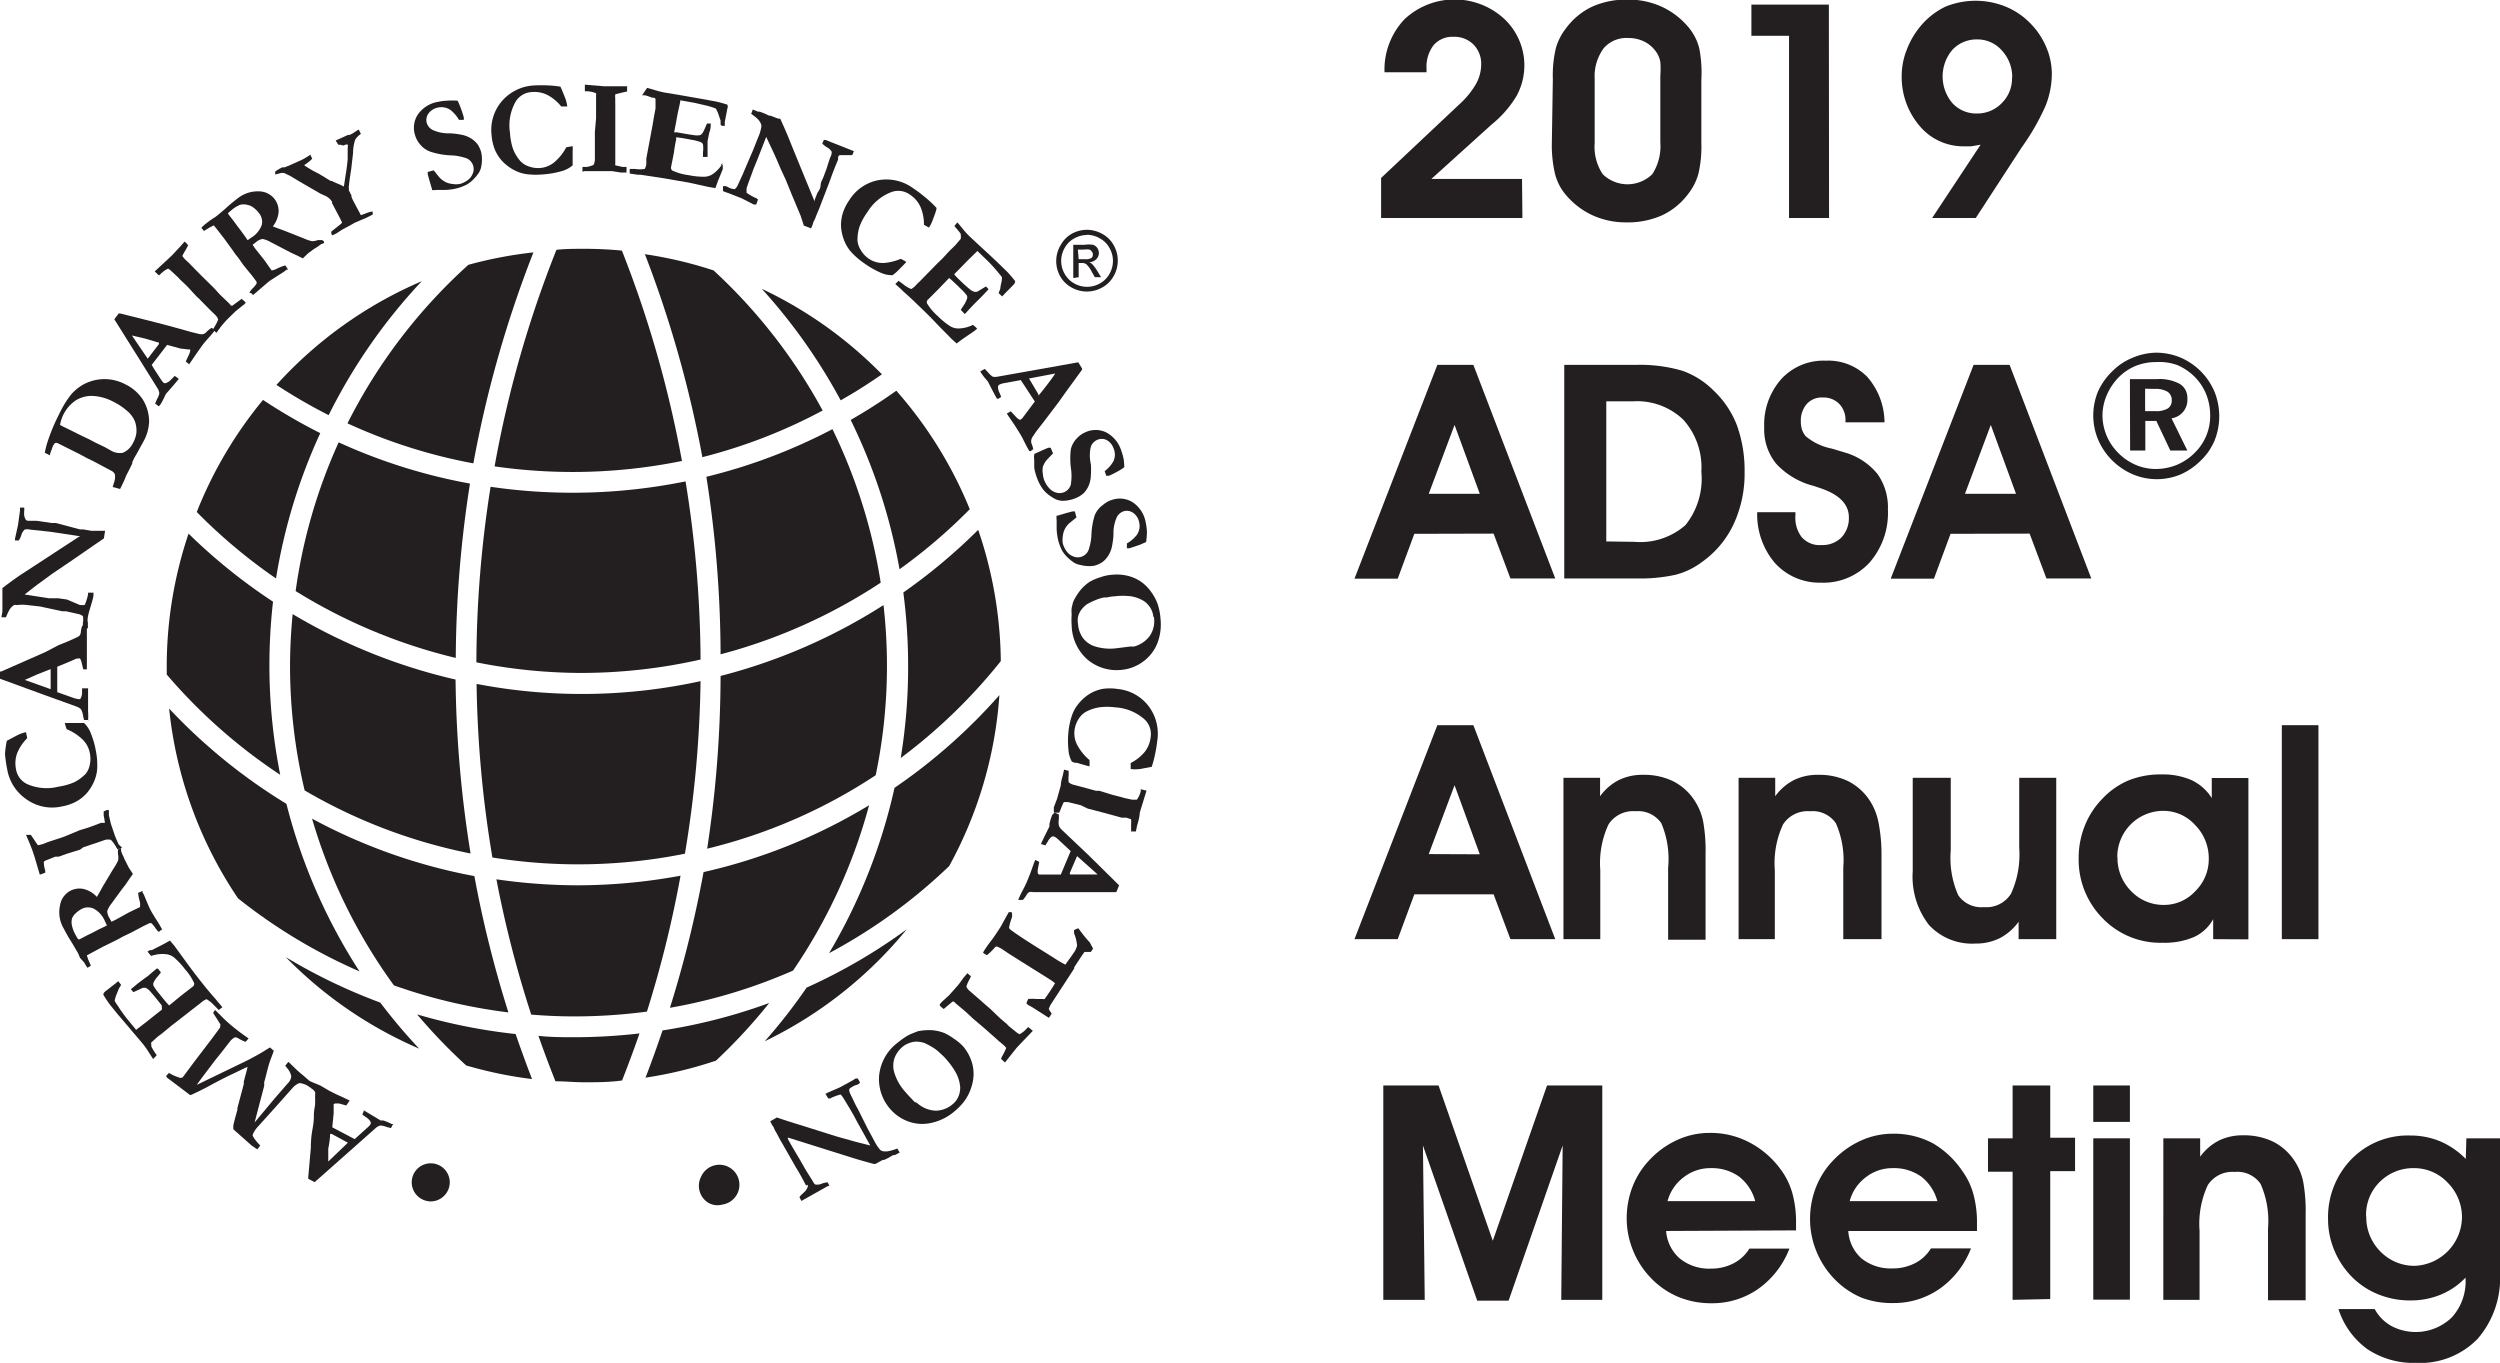 <svg xmlns="http://www.w3.org/2000/svg" viewBox="0 0 124.9 68.09"><title>2019 ADSA Annual Meeting - 135x100</title><path d="M81.06,28.66H74v-2L77.89,23a4.27,4.27,0,0,0,.83-1,2,2,0,0,0,.28-1,1.36,1.36,0,0,0-.38-1,1.33,1.33,0,0,0-1-.39,1.23,1.23,0,0,0-1,.42,1.77,1.77,0,0,0-.35,1.17v.18h-2.1v0a3.66,3.66,0,0,1,1-2.65,3.66,3.66,0,0,1,5,0,3.19,3.19,0,0,1,.6,3.83A5.44,5.44,0,0,1,79.51,24l-3,2.71h4.53Z" transform="translate(-5 -17.77)" style="fill:#231f20"/><path d="M82.58,21.72a5.9,5.9,0,0,1,.15-1.54,2.85,2.85,0,0,1,.51-1,3.46,3.46,0,0,1,1.31-1.08,4.18,4.18,0,0,1,1.77-.35,4,4,0,0,1,1.73.37,3.84,3.84,0,0,1,1.37,1.09,2.61,2.61,0,0,1,.48,1A6.36,6.36,0,0,1,90,21.75v3.17a6,6,0,0,1-.15,1.54,2.84,2.84,0,0,1-.51,1,3.45,3.45,0,0,1-1.31,1.07,4.2,4.2,0,0,1-1.77.35,4,4,0,0,1-1.73-.37,3.84,3.84,0,0,1-1.37-1.09,2.61,2.61,0,0,1-.48-1,6.27,6.27,0,0,1-.15-1.51Zm2.09,0v3.21a2.46,2.46,0,0,0,.4,1.54,1.77,1.77,0,0,0,2.48,0,2.57,2.57,0,0,0,.4-1.59V21.55a4.31,4.31,0,0,0,0-.68,1.25,1.25,0,0,0-.14-.4,1.59,1.59,0,0,0-.6-.59,1.74,1.74,0,0,0-.85-.21,1.5,1.5,0,0,0-1.24.51A2.37,2.37,0,0,0,84.67,21.71Z" transform="translate(-5 -17.77)" style="fill:#231f20"/><path d="M96.38,28.66h-2v-9.1H92.5V18h3.87Z" transform="translate(-5 -17.77)" style="fill:#231f20"/><path d="M103.71,28.66h-2.18L103.95,25l-.47.08-.34,0a2.84,2.84,0,0,1-2.22-1,3.76,3.76,0,0,1-.91-2.56,3.52,3.52,0,0,1,.25-1.26,4.09,4.09,0,0,1,.67-1.16,3.71,3.71,0,0,1,1.27-1,4,4,0,0,1,3,0,3.64,3.64,0,0,1,1.21.81,3.76,3.76,0,0,1,.81,1.19,3.43,3.43,0,0,1,.29,1.36,4.41,4.41,0,0,1-.31,1.59A11.75,11.75,0,0,1,106,25.14Zm1.82-7a1.94,1.94,0,0,0-.51-1.36,1.61,1.61,0,0,0-1.23-.56,1.65,1.65,0,0,0-1.25.52,2.06,2.06,0,0,0,0,2.66,1.61,1.61,0,0,0,1.23.52,1.7,1.7,0,0,0,1.25-.53A1.73,1.73,0,0,0,105.52,21.61Z" transform="translate(-5 -17.77)" style="fill:#231f20"/><path d="M75.66,44.44l-.83,2.24H72.67L76.81,36h1.8L82.7,46.67H80.46l-.84-2.24Zm3.27-2L77.67,39l-1.29,3.44Z" transform="translate(-5 -17.77)" style="fill:#231f20"/><path d="M86.78,46.67H83.15V36h3.57a7.49,7.49,0,0,1,2.32.29,4.17,4.17,0,0,1,1.58,1A4.74,4.74,0,0,1,91.77,39a6.63,6.63,0,0,1,.39,2.34,6,6,0,0,1-.54,2.6A4.83,4.83,0,0,1,90,45.87a3.73,3.73,0,0,1-1.31.62A8.28,8.28,0,0,1,86.78,46.67Zm-.13-1.83A3.42,3.42,0,0,0,89.21,44,3.72,3.72,0,0,0,90,41.33a3.56,3.56,0,0,0-.9-2.59,3.34,3.34,0,0,0-2.51-.92H85.25v7Z" transform="translate(-5 -17.77)" style="fill:#231f20"/><path d="M92.79,43.36H94.7v.15A1.6,1.6,0,0,0,95,44.59,1.18,1.18,0,0,0,96,45a1.33,1.33,0,0,0,1-.38,1.41,1.41,0,0,0,.37-1q0-1-1.48-1.48l-.3-.1a3.83,3.83,0,0,1-1.85-1.1,2.71,2.71,0,0,1-.6-1.81A3.43,3.43,0,0,1,94,36.7a2.86,2.86,0,0,1,2.22-.91,2.72,2.72,0,0,1,2.07.81,3.48,3.48,0,0,1,.86,2.27H97.2v-.09a1.14,1.14,0,0,0-.31-.83,1.08,1.08,0,0,0-.81-.32,1,1,0,0,0-.81.32,1.25,1.25,0,0,0-.3.88,1.28,1.28,0,0,0,.06.41,1,1,0,0,0,.19.33,2.9,2.9,0,0,0,1.29.61l.67.2a3.28,3.28,0,0,1,1.62,1.07,2.89,2.89,0,0,1,.52,1.78,3.77,3.77,0,0,1-.92,2.65,3.14,3.14,0,0,1-2.43,1,3,3,0,0,1-2.31-1A3.74,3.74,0,0,1,92.79,43.36Z" transform="translate(-5 -17.77)" style="fill:#231f20"/><path d="M102.45,44.44l-.83,2.24H99.46L103.6,36h1.8l4.08,10.67h-2.24l-.84-2.24Zm3.27-2L104.46,39l-1.29,3.44Z" transform="translate(-5 -17.77)" style="fill:#231f20"/><path d="M112.7,35.39a3.19,3.19,0,0,1,1.23.24,3.22,3.22,0,0,1,1.71,1.72,3.28,3.28,0,0,1,0,2.43,3,3,0,0,1-.69,1,3.3,3.3,0,0,1-1,.69,3.11,3.11,0,0,1-1.2.24,3.06,3.06,0,0,1-1.21-.25,3.29,3.29,0,0,1-1.72-1.73,3.14,3.14,0,0,1,0-2.41,3.25,3.25,0,0,1,.71-1,3,3,0,0,1,1-.67A3.16,3.16,0,0,1,112.7,35.39Zm0,.47a2.68,2.68,0,0,0-1,.19,2.59,2.59,0,0,0-.85.57,2.91,2.91,0,0,0-.6.9,2.59,2.59,0,0,0-.21,1,2.63,2.63,0,0,0,.2,1,2.68,2.68,0,0,0,.58.87,2.74,2.74,0,0,0,.87.6,2.51,2.51,0,0,0,1,.21,2.79,2.79,0,0,0,1.05-.2,2.74,2.74,0,0,0,.89-.59,2.56,2.56,0,0,0,.79-1.86,2.84,2.84,0,0,0-.19-1.06,2.65,2.65,0,0,0-.57-.88,2.77,2.77,0,0,0-.88-.6A2.66,2.66,0,0,0,112.71,35.86Zm-1.29.85h1.37a2.1,2.1,0,0,1,1.12.24.8.8,0,0,1,.38.72.93.93,0,0,1-.79,1l.79,1.61h-.85l-.7-1.48h-.55v1.48h-.76Zm.76.48v1.12h.5a1.16,1.16,0,0,0,.63-.13.46.46,0,0,0,.2-.41.49.49,0,0,0-.21-.43,1.19,1.19,0,0,0-.65-.14Z" transform="translate(-5 -17.77)" style="fill:#231f20"/><path d="M75.66,62.45l-.83,2.24H72.67L76.81,54h1.8L82.7,64.69H80.46l-.84-2.24Zm3.27-2L77.67,57l-1.29,3.44Z" transform="translate(-5 -17.77)" style="fill:#231f20"/><path d="M84.94,56.63v.92a2.64,2.64,0,0,1,.94-.81,2.68,2.68,0,0,1,1.21-.26,3.32,3.32,0,0,1,1.52.33,2.8,2.8,0,0,1,1.08,1,3,3,0,0,1,.4,1,8.29,8.29,0,0,1,.12,1.64v4.27H88.34V61.12A4.57,4.57,0,0,0,88,58.9a1.4,1.4,0,0,0-1.29-.6,1.46,1.46,0,0,0-1.35.66,4.59,4.59,0,0,0-.41,2.28v3.45H83.11V56.63Z" transform="translate(-5 -17.77)" style="fill:#231f20"/><path d="M93.69,56.63v.92a2.64,2.64,0,0,1,.94-.81,2.68,2.68,0,0,1,1.21-.26,3.32,3.32,0,0,1,1.52.33,2.8,2.8,0,0,1,1.08,1,3,3,0,0,1,.4,1A8.29,8.29,0,0,1,99,60.42v4.27H97.09V61.12a4.57,4.57,0,0,0-.37-2.22,1.4,1.4,0,0,0-1.29-.6,1.46,1.46,0,0,0-1.35.66,4.59,4.59,0,0,0-.41,2.28v3.45H91.86V56.63Z" transform="translate(-5 -17.77)" style="fill:#231f20"/><path d="M105.85,64.69v-.87a2.7,2.7,0,0,1-.94.82,2.67,2.67,0,0,1-1.21.27,2.93,2.93,0,0,1-2.33-.93,3.94,3.94,0,0,1-.81-2.68V56.63h1.9v3.62a4.62,4.62,0,0,0,.37,2.24,1.4,1.4,0,0,0,1.29.6,1.45,1.45,0,0,0,1.35-.67,4.7,4.7,0,0,0,.41-2.29v-3.5h1.85v8.06Z" transform="translate(-5 -17.77)" style="fill:#231f20"/><path d="M115.57,64.69v-1a2.07,2.07,0,0,1-.95.89,3.71,3.71,0,0,1-1.57.29,4,4,0,0,1-3-1.22,4.16,4.16,0,0,1-1.2-3,4.34,4.34,0,0,1,.3-1.61,4.08,4.08,0,0,1,.86-1.34,3.87,3.87,0,0,1,1.33-.94,4.27,4.27,0,0,1,1.65-.3,3.57,3.57,0,0,1,1.51.29,2.41,2.41,0,0,1,1,.89v-1h1.83v8.06Zm-4.78-4.1a2.33,2.33,0,0,0,.68,1.7,2.24,2.24,0,0,0,1.65.69,2.12,2.12,0,0,0,1.56-.69,2.23,2.23,0,0,0,.67-1.61,2.36,2.36,0,0,0-.68-1.69,2.13,2.13,0,0,0-1.59-.71,2.3,2.3,0,0,0-2.3,2.31Z" transform="translate(-5 -17.77)" style="fill:#231f20"/><path d="M119,64.69V54h1.83V64.69Z" transform="translate(-5 -17.77)" style="fill:#231f20"/><path d="M76.18,82.71H74.11V72h2.76l2.71,7.76L82.29,72h2.76V82.71H83L83.07,75l-2.7,7.75H78.8L76.09,75Z" transform="translate(-5 -17.77)" style="fill:#231f20"/><path d="M88.24,79.27a2,2,0,0,0,.69,1.38,2.32,2.32,0,0,0,1.54.5,2.4,2.4,0,0,0,1.13-.26,2,2,0,0,0,.8-.74h2a4.4,4.4,0,0,1-1.54,2,4,4,0,0,1-2.36.73,4.24,4.24,0,0,1-1.66-.32,4.08,4.08,0,0,1-1.36-.94,4.27,4.27,0,0,1-.89-1.37,4.23,4.23,0,0,1-.32-1.6,4.36,4.36,0,0,1,.29-1.59,4.08,4.08,0,0,1,.85-1.34,4.4,4.4,0,0,1,1.39-1,3.86,3.86,0,0,1,1.61-.35,4.15,4.15,0,0,1,2,.48,4.51,4.51,0,0,1,1.55,1.34,3.62,3.62,0,0,1,.58,1.17,5.35,5.35,0,0,1,.19,1.48s0,.11,0,.2,0,.16,0,.2Zm4.45-1.49a2.29,2.29,0,0,0-.81-1.23,2.34,2.34,0,0,0-1.43-.42,2.16,2.16,0,0,0-1.34.46,2.2,2.2,0,0,0-.8,1.19Z" transform="translate(-5 -17.77)" style="fill:#231f20"/><path d="M97.34,79.27A2,2,0,0,0,98,80.64a2.32,2.32,0,0,0,1.54.5,2.4,2.4,0,0,0,1.13-.26,2,2,0,0,0,.8-.74h2a4.4,4.4,0,0,1-1.54,2,4,4,0,0,1-2.36.73A4.24,4.24,0,0,1,98,82.6a4.08,4.08,0,0,1-1.36-.94,4.27,4.27,0,0,1-.89-1.37,4.23,4.23,0,0,1-.32-1.6,4.36,4.36,0,0,1,.29-1.59,4.08,4.08,0,0,1,.85-1.34,4.4,4.4,0,0,1,1.39-1,3.86,3.86,0,0,1,1.61-.35,4.15,4.15,0,0,1,2,.48A4.51,4.51,0,0,1,103,76.22a3.62,3.62,0,0,1,.58,1.17,5.35,5.35,0,0,1,.19,1.48s0,.11,0,.2,0,.16,0,.2Zm4.45-1.49a2.29,2.29,0,0,0-.81-1.23,2.34,2.34,0,0,0-1.43-.42,2.16,2.16,0,0,0-1.34.46,2.2,2.2,0,0,0-.8,1.19Z" transform="translate(-5 -17.77)" style="fill:#231f20"/><path d="M105.55,82.71V76.31h-1.23V74.64h1.23V72h1.88v2.61h1.24v1.67h-1.24v6.39Z" transform="translate(-5 -17.77)" style="fill:#231f20"/><path d="M111.41,73.82h-1.83V72h1.83Zm-1.83,8.88V74.64h1.83v8.06Z" transform="translate(-5 -17.77)" style="fill:#231f20"/><path d="M114.92,74.64v.92a2.64,2.64,0,0,1,.94-.81,2.68,2.68,0,0,1,1.21-.26,3.32,3.32,0,0,1,1.52.33,2.8,2.8,0,0,1,1.08,1,3,3,0,0,1,.4,1,8.29,8.29,0,0,1,.12,1.64v4.27h-1.88V79.14a4.57,4.57,0,0,0-.37-2.22,1.4,1.4,0,0,0-1.29-.6,1.46,1.46,0,0,0-1.35.66,4.59,4.59,0,0,0-.41,2.28v3.45h-1.81V74.64Z" transform="translate(-5 -17.77)" style="fill:#231f20"/><path d="M128.22,74.64h1.68v6.73a4.63,4.63,0,0,1-1.12,3.29,4,4,0,0,1-3.07,1.2,4.16,4.16,0,0,1-2.44-.69,3.94,3.94,0,0,1-1.44-2h1.81a2.13,2.13,0,0,0,.84.85,2.6,2.6,0,0,0,3-.42,2.66,2.66,0,0,0,.7-1.92v-.08a3.64,3.64,0,0,1-1.24.85,3.93,3.93,0,0,1-1.53.29,4.21,4.21,0,0,1-1.53-.28,3.91,3.91,0,0,1-1.28-.8,4.13,4.13,0,0,1-.95-1.36,4,4,0,0,1-.34-1.61,4.16,4.16,0,0,1,1.16-3,3.93,3.93,0,0,1,2.94-1.19,3.86,3.86,0,0,1,1.5.29,4,4,0,0,1,1.28.88Zm-5,3.89a2.41,2.41,0,0,0,.71,1.77,2.36,2.36,0,0,0,1.74.71A2.46,2.46,0,0,0,128,78.62a2.44,2.44,0,0,0-.71-1.76,2.29,2.29,0,0,0-1.69-.73,2.37,2.37,0,0,0-1.72.7A2.3,2.3,0,0,0,123.21,78.54Z" transform="translate(-5 -17.77)" style="fill:#231f20"/><path d="M49.94,46.21a27.07,27.07,0,0,0,3.51-3,20.83,20.83,0,0,0-3.67-5.92q-1.11.79-2.28,1.46A28,28,0,0,1,49.94,46.21Z" transform="translate(-5 -17.77)" style="fill:#231f20"/><path d="M50.37,51.06A28,28,0,0,1,50,55.64a27.27,27.27,0,0,0,5-4.84,20.79,20.79,0,0,0-1.13-6.56,28.11,28.11,0,0,1-3.74,3.13A28.13,28.13,0,0,1,50.37,51.06Z" transform="translate(-5 -17.77)" style="fill:#231f20"/><path d="M38.47,68.12a26.67,26.67,0,0,0,6.15-1.86A27.12,27.12,0,0,0,48.42,58a27.72,27.72,0,0,1-8.27,3.34A56.78,56.78,0,0,1,38.47,68.12Z" transform="translate(-5 -17.77)" style="fill:#231f20"/><path d="M49.06,36.47a20.87,20.87,0,0,0-6-4.27A28.06,28.06,0,0,1,47,37.77Q48.06,37.17,49.06,36.47Z" transform="translate(-5 -17.77)" style="fill:#231f20"/><path d="M49.69,57.13a28.17,28.17,0,0,1-3.27,8.26,27,27,0,0,0,6-4.35,20.69,20.69,0,0,0,2.51-8.54A28.14,28.14,0,0,1,49.69,57.13Z" transform="translate(-5 -17.77)" style="fill:#231f20"/><path d="M46.1,38.28a27.05,27.05,0,0,0-5.45-7,20.7,20.7,0,0,0-3.43-.81,56.88,56.88,0,0,1,2.87,10.14A26.53,26.53,0,0,0,46.1,38.28Z" transform="translate(-5 -17.77)" style="fill:#231f20"/><path d="M22.36,38.92a26.66,26.66,0,0,0,6.29,2,56.77,56.77,0,0,1,3-10.54A20.71,20.71,0,0,0,28.4,31,27,27,0,0,0,22.36,38.92Z" transform="translate(-5 -17.77)" style="fill:#231f20"/><path d="M33.58,41.35a27.35,27.35,0,0,0,5.49-.55,55.84,55.84,0,0,0-3-10.51c-.62-.06-1.25-.09-1.89-.09-.46,0-.92,0-1.38.05a55.76,55.76,0,0,0-3.09,10.82A27.4,27.4,0,0,0,33.58,41.35Z" transform="translate(-5 -17.77)" style="fill:#231f20"/><path d="M28.48,41.93a27.7,27.7,0,0,1-6.56-2.06,26.85,26.85,0,0,0-2.15,7.43,27.12,27.12,0,0,0,8,3.34A57.77,57.77,0,0,1,28.48,41.93Z" transform="translate(-5 -17.77)" style="fill:#231f20"/><path d="M49,46.88a27,27,0,0,0-2.41-7.67,27.56,27.56,0,0,1-6.3,2.38A57.78,57.78,0,0,1,41,50.46,27,27,0,0,0,49,46.88Z" transform="translate(-5 -17.77)" style="fill:#231f20"/><path d="M40.33,60.17a26.67,26.67,0,0,0,8.42-3.67A26.76,26.76,0,0,0,49.14,48,28.07,28.07,0,0,1,41,51.54,57.8,57.8,0,0,1,40.33,60.17Z" transform="translate(-5 -17.77)" style="fill:#231f20"/><path d="M28.81,51.94a56.61,56.61,0,0,0,.79,8.67,27,27,0,0,0,9.62-.19A56.67,56.67,0,0,0,40,51.8a27.77,27.77,0,0,1-11.18.14Z" transform="translate(-5 -17.77)" style="fill:#231f20"/><path d="M34,51.39a27,27,0,0,0,6-.67,56.73,56.73,0,0,0-.75-8.9,28.37,28.37,0,0,1-9.74.27,56.79,56.79,0,0,0-.71,8.77A26.93,26.93,0,0,0,34,51.39Z" transform="translate(-5 -17.77)" style="fill:#231f20"/><path d="M26.07,31.82A20.87,20.87,0,0,0,18.81,37a27.08,27.08,0,0,0,2.61,1.51A27.93,27.93,0,0,1,26.07,31.82Z" transform="translate(-5 -17.77)" style="fill:#231f20"/><path d="M20.59,58.67A27.05,27.05,0,0,0,24.68,67a27,27,0,0,0,5.72,1.35,56.78,56.78,0,0,1-1.7-6.81A27.77,27.77,0,0,1,20.59,58.67Z" transform="translate(-5 -17.77)" style="fill:#231f20"/><path d="M27.76,51.72a28.19,28.19,0,0,1-8.14-3.27c-.08.86-.13,1.73-.13,2.61a27,27,0,0,0,.73,6.2,26.72,26.72,0,0,0,8.29,3.15A57.72,57.72,0,0,1,27.76,51.72Z" transform="translate(-5 -17.77)" style="fill:#231f20"/><path d="M33.88,62a28.53,28.53,0,0,1-4.08-.3,55.73,55.73,0,0,0,1.74,6.76c.73.06,1.46.09,2.19.09a27.62,27.62,0,0,0,3.59-.24A55.77,55.77,0,0,0,39,61.52,28.45,28.45,0,0,1,33.88,62Z" transform="translate(-5 -17.77)" style="fill:#231f20"/><path d="M18.79,46.67A27.9,27.9,0,0,1,21,39.41a28.11,28.11,0,0,1-2.86-1.66,20.81,20.81,0,0,0-3.31,5.6A27,27,0,0,0,18.79,46.67Z" transform="translate(-5 -17.77)" style="fill:#231f20"/><path d="M19,56.48a28,28,0,0,1-.54-5.42,28.5,28.5,0,0,1,.18-3.23,28.05,28.05,0,0,1-4.22-3.4A20.79,20.79,0,0,0,13.33,51c0,.16,0,.31,0,.47A27.11,27.11,0,0,0,19,56.48Z" transform="translate(-5 -17.77)" style="fill:#231f20"/><path d="M43.43,67.88a27.83,27.83,0,0,1-5.33,1.37q-.4,1.19-.85,2.36a20.64,20.64,0,0,0,3.52-.85A27,27,0,0,0,43.43,67.88Z" transform="translate(-5 -17.77)" style="fill:#231f20"/><path d="M19.28,65.59a20.86,20.86,0,0,0,6.66,4.57A28.12,28.12,0,0,1,24,67.86,28,28,0,0,1,19.28,65.59Z" transform="translate(-5 -17.77)" style="fill:#231f20"/><path d="M43.21,69.79a20.9,20.9,0,0,0,7.09-5.59,27.75,27.75,0,0,1-5,2.91A28.13,28.13,0,0,1,43.21,69.79Z" transform="translate(-5 -17.77)" style="fill:#231f20"/><path d="M25.84,68.45A27.1,27.1,0,0,0,28.29,71a20.73,20.73,0,0,0,3.29.68q-.43-1.12-.82-2.25A28.06,28.06,0,0,1,25.84,68.45Z" transform="translate(-5 -17.77)" style="fill:#231f20"/><path d="M19.31,57.93a28,28,0,0,1-5.86-4.76,20.71,20.71,0,0,0,3.44,9.48,27,27,0,0,0,6.07,3.65A28.1,28.1,0,0,1,19.31,57.93Z" transform="translate(-5 -17.77)" style="fill:#231f20"/><path d="M33.73,69.59c-.61,0-1.22,0-1.83-.07q.4,1.14.85,2.27c.47,0,.94.05,1.41.05.65,0,1.29,0,1.92-.09q.46-1.17.87-2.35A28.72,28.72,0,0,1,33.73,69.59Z" transform="translate(-5 -17.77)" style="fill:#231f20"/><path d="M26.25,77.75a.95.95,0,1,1,.73-.08A.91.91,0,0,1,26.25,77.75Z" transform="translate(-5 -17.77)" style="fill:#231f20"/><path d="M24.64,73.93l-.11.2-.22-.06A1,1,0,0,0,24,74a.6.6,0,0,0-.21.11l-1.41,1.25-1.66,1.47-.19-.1-.13-.07v-.07l.13-1.48q0-.48.08-.91t.07-.72q0-.17.06-.5a4.42,4.42,0,0,0,0-.46.52.52,0,0,0,0-.19.38.38,0,0,0-.14-.15,1.27,1.27,0,0,1-.22-.2,1.17,1.17,0,0,1,.06-.15l0-.06L21,72l.46.27.34.17.52.24.15.07L22.3,73l-.36-.1-.2,0a.11.11,0,0,0-.07.05.27.27,0,0,0,0,.09l0,.35-.07.7,1.12.59.62-.56a.89.89,0,0,0,.17-.18.15.15,0,0,0,0-.13.6.6,0,0,0-.22-.22l-.19-.14.07-.15,0-.06.85.51.13,0a2.93,2.93,0,0,1,.43.18Zm-2.26.93-.81-.44-.08,0q0,.31-.09.73c0,.28,0,.5,0,.65Z" transform="translate(-5 -17.77)" style="fill:#231f20"/><path d="M20.63,71.92l-.15.17a1,1,0,0,0-.52-.21.88.88,0,0,0-.35.25l-.79.89-.81.9-.09.1a1.39,1.39,0,0,0-.3.45q0,.09.24.38L18,75l-.08.11-.07.08L17.57,75l-.73-.65-.07-.06-.11-.1a1.08,1.08,0,0,1,0-.21q.06-.27.2-.76l0-.09.32-1.2,0-.12.06-.24.07-.25.06-.25-.18.08-.56.27q-.46.21-1.34.69l-.44.22-.32.15a.19.19,0,0,1-.11-.06l-.08-.06-.33-.25-.45-.34-.19-.14-.06-.06,0-.06.07-.07.06-.07a1.84,1.84,0,0,0,.48.22.2.2,0,0,0,.21,0l0,0,.61-.82.84-1.1.42-.57,0-.07a.13.13,0,0,0,0-.1s-.12-.2-.34-.53l0-.06.09-.11.32.32a6.4,6.4,0,0,0,.5.46q.37.31.75.57l.1.07-.15.17a1.84,1.84,0,0,1-.34-.16.3.3,0,0,0-.21-.06.81.81,0,0,0-.26.24l-.12.15q-.21.28-.6.76l-.71.94-.2.28L17,70.92l.19-.09.22-.11q.59-.31.88-.5l.2-.12.19.17-.19.51q-.07.2-.18.64-.06.25-.11.41l0,.1,0,.09v0l-.3,1.14-.18.69,1-1.2.67-.77a.54.54,0,0,0,.16-.34.83.83,0,0,0-.2-.4l-.1-.13.16-.19.3.29a5.44,5.44,0,0,0,.44.39Z" transform="translate(-5 -17.77)" style="fill:#231f20"/><path d="M12.65,70.68l-.18-.28a4.57,4.57,0,0,0-.35-.5l-.4-.47q-.48-.57-.85-1l-.38-.47a5.19,5.19,0,0,1-.33-.5.26.26,0,0,1,.1-.16l.54-.42.1-.09,0,0,.09.1.06.09-.11.18-.1.25a1.55,1.55,0,0,0-.11.36.9.9,0,0,0,.11.18l.11.17q.17.26.39.54l.46.56.52-.4.44-.35.33-.26L13.08,68q-.37-.47-.54-.66a.83.83,0,0,0-.24-.21.35.35,0,0,0-.18,0l-.46.21,0,0-.12-.15.35-.29.36-.27.13-.09.22-.19.23-.19.06,0,.15.19-.14.18a1.34,1.34,0,0,0-.23.33.24.24,0,0,0,0,.16,2.65,2.65,0,0,0,.29.4q.31.4.49.58l.09-.07.51-.42.57-.44a.18.18,0,0,0,.08-.18,2.7,2.7,0,0,0-.46-.7,3.79,3.79,0,0,0-.54-.58.78.78,0,0,0-.42-.17,1.69,1.69,0,0,0-.73.09l-.11-.13-.07-.09.12-.07.09,0,.57-.29.34-.19.22.26.59.81q.33.46.83,1.09.25.32.63.75l.09.11.26.31-.18.14L15.7,68a1.62,1.62,0,0,0-.38-.31.69.69,0,0,0-.21.12l-.15.12-.08.06-1,.78-.3.23-.41.34-.3.23-.31.28,0,0a.16.16,0,0,0,0,.11l0,.09a2.21,2.21,0,0,0,.19.32l.08.12Z" transform="translate(-5 -17.77)" style="fill:#231f20"/><path d="M12.94,64.33a.76.76,0,0,1-.18-.2,1.42,1.42,0,0,0-.2-.24l-.09,0-.29.14-.66.35-.36.17-.27.15-.16.08-.61.3-.78.42.06.19c.07.16.12.28.14.33l-.17.1h0a2,2,0,0,1-.16-.26L9,65.63l-.1-.24-.09-.15-.21-.36a8,8,0,0,1-.41-.71A1.6,1.6,0,0,1,8,63a1,1,0,0,1,.52-.73,1,1,0,0,1,.64-.09,1.32,1.32,0,0,1,.68.4l.1-.17.2-.36.52-.87a2.61,2.61,0,0,0,.24-.42.8.8,0,0,0,0-.29,1,1,0,0,1,0-.26l.08-.06.07,0,0,.08,0,.06.06.16.06.12a1.76,1.76,0,0,0,.11.24l.15.3.13.2.08.12-.14.2-.24.35q-.22.28-.68.92a1.29,1.29,0,0,0-.22.38.62.62,0,0,0,.1.34l.11.2.21-.1.65-.36.56-.27a.75.75,0,0,0,0-.26,2.73,2.73,0,0,1-.09-.45l.22-.1,0,.07.07.12q.27.66.34.78l.06.11.24.39a3.53,3.53,0,0,1,.2.33l.07.13-.09.05ZM10.34,64l-.1-.21a1.24,1.24,0,0,0-.55-.62.68.68,0,0,0-.59,0,1.31,1.31,0,0,0-.32.23.7.7,0,0,0-.18.25.77.77,0,0,0,0,.38,1.59,1.59,0,0,0,.17.44,1.77,1.77,0,0,0,.14.23l.06,0,.4-.21.25-.12.32-.17.36-.17Z" transform="translate(-5 -17.77)" style="fill:#231f20"/><path d="M11.1,60.12l-.23.08L10.75,60a1.45,1.45,0,0,0-.21-.27.58.58,0,0,0-.29,0l-.37.13-.72.24L9,60.22l-.65.2-.42.15-.17,0-.35.14-.13.05-.09.06a1.3,1.3,0,0,0,.07.44l0,.11-.27.1-.27-.91-.07-.21q-.06-.19-.23-.59l-.12-.28.1,0,.14,0,.18.26A2.19,2.19,0,0,0,6.9,60l.24-.06.22-.09.82-.27L9,59.24l.43-.13.62-.23.12,0,.07,0a3.38,3.38,0,0,0-.06-.37l0-.2.15-.07.11,0,0,.06,0,.11,0,.09.1.43.19.56q.06.17.2.47Z" transform="translate(-5 -17.77)" style="fill:#231f20"/><path d="M5.34,54.78l.53-.28a1.73,1.73,0,0,1,.43-.15l.06.3a2.21,2.21,0,0,0-.51.77,1.48,1.48,0,0,0-.05.78,1,1,0,0,0,.55.74,2.41,2.41,0,0,0,1.58.13,3.08,3.08,0,0,0,.78-.22,2.11,2.11,0,0,0,.57-.42A1,1,0,0,0,9.48,56a1.36,1.36,0,0,0,0-.64,1.26,1.26,0,0,0-.36-.65,2.53,2.53,0,0,0-.79-.51,2,2,0,0,1-.09-.31h.8l.16,0a1.41,1.41,0,0,1,.34.52,4.45,4.45,0,0,1,.25.87,3.76,3.76,0,0,1,.07.77,1.85,1.85,0,0,1-.12.66,2.28,2.28,0,0,1-.4.68,2,2,0,0,1-.54.43,2.41,2.41,0,0,1-.71.24,2.2,2.2,0,0,1-1.73-.33,2.28,2.28,0,0,1-1-1.52,6.89,6.89,0,0,1-.11-.77A4.84,4.84,0,0,1,5.34,54.78Z" transform="translate(-5 -17.77)" style="fill:#231f20"/><path d="M9.43,53.74H9.2a2.29,2.29,0,0,1-.05-.22,1,1,0,0,0-.1-.31.61.61,0,0,0-.2-.13l-1.77-.64L5,51.68v-.36l.06,0,1.36-.6.84-.37L7.93,50l.47-.19.42-.19a.52.52,0,0,0,.16-.1.38.38,0,0,0,.06-.2,1.26,1.26,0,0,1,.07-.29l.16,0h.07q0,.25,0,.54t0,.53c0,.18,0,.3,0,.38l0,.57v.16H9.16l-.09-.37A.71.71,0,0,0,9,50.67a.11.11,0,0,0-.08,0l-.09,0-.32.14-.65.27,0,1.27.79.28a.9.9,0,0,0,.24.06.15.15,0,0,0,.12,0,.6.6,0,0,0,.09-.29s0-.1,0-.24H9.4q0,.21,0,1l0,.14a3,3,0,0,1,0,.47Zm-1.9-1.54q0-.78,0-.92v-.08l-.69.27-.6.27Z" transform="translate(-5 -17.77)" style="fill:#231f20"/><path d="M5.3,48.61l-.23,0,.05-.28v-.1q0-.2,0-.27l0-.23,0-.07,0-.21,0-.2,0-.1q.55-.42.94-.68L9,44.55l-.08,0-.38-.06L8,44.41l-.47-.07L7,44.28l-.5-.05a.48.48,0,0,0-.27,0,.6.6,0,0,0-.17.29,1,1,0,0,1-.12.25l-.19,0v-.09L5.9,44,6,43.27l0-.14.21,0a.71.71,0,0,1,0,.16,1.44,1.44,0,0,0,0,.25,1,1,0,0,0,.08.2.21.21,0,0,0,.12.05l.14,0,.28,0,.76.11.2,0L9,44.22l.17,0,.4.07.17,0,.18,0,.16,0,.17,0-.06.38-.47.32-.94.65-.66.45-.49.33-.82.6-.58.45,1.22.19.23,0,.23,0,.43.06L9,48h.12l.11,0a2.49,2.49,0,0,0,.17-.54l0-.08.27,0,0,.13q0,.1-.17.65t-.11.7l0,.19a.62.62,0,0,1,0,.11l-.13,0-.12,0a.88.88,0,0,1,0-.15l0-.13a.72.72,0,0,0,0-.33s-.09-.07-.21-.1l-.63-.14-.18,0L7,48.07,6.38,48a2.13,2.13,0,0,0-.54,0A.29.29,0,0,0,5.7,48a.78.78,0,0,0-.22.22A2.65,2.65,0,0,0,5.3,48.61Z" transform="translate(-5 -17.77)" style="fill:#231f20"/><path d="M10.63,42.1l.06-.2a.85.85,0,0,0,.05-.43.35.35,0,0,0-.16-.17l-.9-.48-.33-.16L9,40.47l-1-.5-.12-.06a.18.18,0,0,0-.14,0s0,0-.08.11a1.15,1.15,0,0,0-.07.19,2.14,2.14,0,0,0-.09.25l0,.06-.26-.13a4.16,4.16,0,0,1,.14-.56,9.39,9.39,0,0,1,.58-1.38,5.06,5.06,0,0,1,.56-.93,2.23,2.23,0,0,1,.72-.58,2.26,2.26,0,0,1,1-.23,2.23,2.23,0,0,1,1,.25,2.18,2.18,0,0,1,.9.78,2.11,2.11,0,0,1,.31,1.1,2.24,2.24,0,0,1-.29,1l-.33.6-.1.17-.12.24,0,.07-.12.25-.17.33-.13.31-.12.25-.07.14ZM8,39l.13.07.51.25.44.22.38.18.28.15.48.23.29.16a.86.86,0,0,0,.63.13,1,1,0,0,0,.51-.5,1.38,1.38,0,0,0,.16-.46,1.35,1.35,0,0,0-.07-.61,1.39,1.39,0,0,0-.4-.53,3.14,3.14,0,0,0-.66-.44,2.44,2.44,0,0,0-1.08-.3,1.49,1.49,0,0,0-.84.24A1.86,1.86,0,0,0,8,39Z" transform="translate(-5 -17.77)" style="fill:#231f20"/><path d="M12.93,38.07l-.18-.14.09-.21a1,1,0,0,0,.12-.3.6.6,0,0,0-.07-.22l-1-1.6-1.18-1.88.13-.17.09-.12H11l1.44.36.89.23.7.19.49.14.45.11a.52.52,0,0,0,.19,0,.38.38,0,0,0,.17-.12,1.26,1.26,0,0,1,.24-.19l.14.08.06,0q-.15.2-.35.42t-.34.41l-.22.31-.32.47-.09.13-.17-.14.16-.34a.7.7,0,0,0,.06-.19.1.1,0,0,0,0-.07l-.08,0L14,35.18,13.35,35l-.77,1q.08.15.45.71a.89.89,0,0,0,.15.19.15.15,0,0,0,.13,0,.6.6,0,0,0,.25-.18l.17-.17.14.1.06.05q-.12.16-.64.75l-.06.12A2.91,2.91,0,0,1,13,38Zm-.55-2.38.56-.73,0-.07-.71-.21-.64-.15Z" transform="translate(-5 -17.77)" style="fill:#231f20"/><path d="M15.81,34.4l-.17-.17.11-.19a1.47,1.47,0,0,0,.15-.31.58.58,0,0,0-.16-.24l-.28-.27-.53-.54-.13-.12-.46-.5L14,31.74l-.12-.13-.28-.26-.11-.1-.09-.06a1.31,1.31,0,0,0-.37.26l-.09.08-.21-.2.7-.65.16-.15.43-.46.2-.23.08.07.1.11q-.06.13-.15.28a2.19,2.19,0,0,0-.14.26,1.2,1.2,0,0,0,.16.19l.17.16.61.62.63.62.3.33.48.46.08.1.07,0,.3-.22.16-.12.13.11.08.08,0,0-.08.09-.07.05-.35.28-.42.41q-.12.12-.34.39Z" transform="translate(-5 -17.77)" style="fill:#231f20"/><path d="M17.46,32.39a.77.77,0,0,1,.16-.21,1.4,1.4,0,0,0,.2-.24l0-.09-.19-.26L17.15,31l-.23-.33-.19-.24-.1-.15-.4-.55q-.42-.55-.55-.7l-.18.09-.31.19-.13-.16v0a1.93,1.93,0,0,1,.23-.21l.25-.19.22-.14.14-.11.32-.27a8.14,8.14,0,0,1,.63-.53,1.61,1.61,0,0,1,1.08-.37,1,1,0,0,1,.8.4,1,1,0,0,1,.19.62,1.32,1.32,0,0,1-.29.73l.18.07.38.14.94.37a2.56,2.56,0,0,0,.45.16.8.8,0,0,0,.28-.05,1.05,1.05,0,0,1,.25,0l.08.07,0,.06-.07.05-.05,0L21,30l-.11.08-.22.14-.27.2-.17.16-.1.1-.22-.11-.38-.18-1-.52a1.28,1.28,0,0,0-.41-.16.62.62,0,0,0-.32.15l-.18.14.13.19.46.58.36.51a.75.75,0,0,0,.25-.08,2.76,2.76,0,0,1,.43-.17,1.69,1.69,0,0,1,.14.21l-.07,0-.11.09-.72.46-.1.08-.35.3-.29.25-.11.09-.07-.08Zm-.09-2.62.19-.13a1.24,1.24,0,0,0,.52-.64.68.68,0,0,0-.14-.58,1.31,1.31,0,0,0-.28-.28.7.7,0,0,0-.28-.13A.77.77,0,0,0,17,28a1.58,1.58,0,0,0-.4.24l-.2.17,0,.05.28.36.16.22.22.29.23.32Z" transform="translate(-5 -17.77)" style="fill:#231f20"/><path d="M18.75,26.34a1.93,1.93,0,0,1,.36-.21h0l.11,0,0,0,.25-.1.6-.27a3.65,3.65,0,0,0,.45-.27l0,0h0l0,.05.08.16-.14.13-.12.09-.18.13V26a5.41,5.41,0,0,0,.75.44l.3.18.31.19.06,0,.09.05L22,27l.18.09.09-.59q.05-.27.1-.77v0l0-.58a.31.31,0,0,0,0-.16l0,0h-.09l-.13.05L22,25l-.1,0-.13-.21.62-.28.08,0,.14-.07,0,0,.23-.15.08-.05.11.22,0,0a1,1,0,0,0-.28.28,2.06,2.06,0,0,0-.11.67l-.09.78q-.1.65-.12.87a.44.44,0,0,0,0,.13l0,.09.13.26,0,.07.07.16.4.75,0,0,.2-.07a1.62,1.62,0,0,1,.34-.11s0,0,.05,0l0,.07,0,.08-.34.17-.33.14-.23.1-.32.18-.25.13-.13.08-.21.14-.21.1-.05-.09,0-.1.49-.39.05-.06-.08-.17-.32-.61-.1-.19,0-.07a.81.81,0,0,0-.42-.33l-.17-.08-1-.58-.5-.3-.31-.15h-.14l-.3.08,0,0,0,0Z" transform="translate(-5 -17.77)" style="fill:#231f20"/><path d="M27.86,22.8a2.23,2.23,0,0,1,.14.32,5,5,0,0,1,.17.51.7.7,0,0,1,0,.13l0,0-.24,0h0a1.71,1.71,0,0,0-.43-.5.8.8,0,0,0-.64-.11.75.75,0,0,0-.46.3.55.55,0,0,0-.08.46.59.59,0,0,0,.29.35,1.9,1.9,0,0,0,.86.17,3.76,3.76,0,0,1,.52.06,1.44,1.44,0,0,1,.5.17,1.25,1.25,0,0,1,.37.32,1.32,1.32,0,0,1,.19.44,1.71,1.71,0,0,1,0,.63.92.92,0,0,1-.12.34,1.93,1.93,0,0,1-.24.3,1.53,1.53,0,0,1-.37.3,2.31,2.31,0,0,1-.54.2,2.83,2.83,0,0,1-.56.07h-.42a.66.66,0,0,1-.22,0l0-.05v0l-.13-.44-.08-.29,0-.12.3-.08q.25.32.31.38a1.1,1.1,0,0,0,.29.21,1,1,0,0,0,.33.09,1.1,1.1,0,0,0,.38,0,1.2,1.2,0,0,0,.36-.17.73.73,0,0,0,.27-.33.58.58,0,0,0-.3-.78,2.67,2.67,0,0,0-.82-.15,3.72,3.72,0,0,1-.92-.16A1.17,1.17,0,0,1,26,25a1.26,1.26,0,0,1-.27-.5,1.21,1.21,0,0,1,.14-1,1.54,1.54,0,0,1,1-.64,2.91,2.91,0,0,1,.47-.06A3.59,3.59,0,0,1,27.86,22.8Z" transform="translate(-5 -17.77)" style="fill:#231f20"/><path d="M33,22.1q.05.1.23.55a1.76,1.76,0,0,1,.11.44l-.3,0a2.21,2.21,0,0,0-.72-.59,1.48,1.48,0,0,0-.77-.13,1,1,0,0,0-.79.48,2.41,2.41,0,0,0-.28,1.56,3.08,3.08,0,0,0,.15.8,2.1,2.1,0,0,0,.36.6,1,1,0,0,0,.39.26,1.36,1.36,0,0,0,.64.09,1.26,1.26,0,0,0,.68-.29,2.54,2.54,0,0,0,.59-.74l.32-.06a2.3,2.3,0,0,1,0,.27l0,.43,0,.1,0,.16a1.42,1.42,0,0,1-.55.29,4.44,4.44,0,0,1-.89.16,3.77,3.77,0,0,1-.78,0,1.85,1.85,0,0,1-.64-.18,2.28,2.28,0,0,1-.64-.46,2,2,0,0,1-.38-.58,2.43,2.43,0,0,1-.17-.73,2.21,2.21,0,0,1,.5-1.69,2.28,2.28,0,0,1,1.6-.8,6.91,6.91,0,0,1,.78,0A4.82,4.82,0,0,1,33,22.1Z" transform="translate(-5 -17.77)" style="fill:#231f20"/><path d="M34.1,26.35v-.24l.22,0a1.46,1.46,0,0,0,.33-.1.57.57,0,0,0,.07-.28V25.3l0-.76v-.18l.06-.68v-.44l0-.18v-.52a.85.85,0,0,0,0-.11,1.3,1.3,0,0,0-.44-.1l-.12,0V22l.95.08.22,0h.94s0,.08,0,.11,0,.09,0,.15l-.31.07-.28.07a1.2,1.2,0,0,0,0,.25,2.08,2.08,0,0,0,0,.23q0,.56,0,.86l0,.88,0,.45,0,.67,0,.13a.22.22,0,0,0,0,.08l.36.08.2,0a1.32,1.32,0,0,1,0,.17s0,.06,0,.11h-.28l-.44-.07-.59,0h-.8Z" transform="translate(-5 -17.77)" style="fill:#231f20"/><path d="M37.33,22.16l.32.09a4.45,4.45,0,0,0,.59.15l.61.1,1.32.23.59.11a5.2,5.2,0,0,1,.58.16.26.26,0,0,1,0,.19l-.13.67,0,.14v.06l-.14,0L41,24l0-.21-.09-.26a1.53,1.53,0,0,0-.15-.34l-.2-.07-.2-.06-.65-.15-.72-.13q0,.08-.13.64l-.1.55-.08.41.14,0q.59.11.84.14a.83.83,0,0,0,.32,0,.34.34,0,0,0,.13-.12,4.5,4.5,0,0,0,.21-.46h0l.19,0q0,.29-.07.44-.07.34-.09.44l0,.15c0,.06,0,.15,0,.28s0,.23,0,.29v.07l-.23,0s0-.11,0-.23a1.35,1.35,0,0,0,0-.4.24.24,0,0,0-.11-.11,2.68,2.68,0,0,0-.48-.12q-.5-.1-.75-.12l0,.11q-.08.39-.11.65l-.14.71a.18.18,0,0,0,.06.19,2.71,2.71,0,0,0,.81.23,3.78,3.78,0,0,0,.79.08.78.78,0,0,0,.43-.14,1.7,1.7,0,0,0,.49-.54L41,26l.11,0,0,.13,0,.09-.24.59-.13.36-.34-.06-1-.22L38,26.65l-1-.15-.14,0-.4-.06,0-.23h.26a1.61,1.61,0,0,0,.49,0,.7.7,0,0,0,.08-.23l0-.19,0-.1.23-1.23.07-.37.09-.53.07-.37,0-.41a.66.66,0,0,0,0-.07.16.16,0,0,0-.09-.06l-.09,0a2.19,2.19,0,0,0-.35-.12l-.14,0Z" transform="translate(-5 -17.77)" style="fill:#231f20"/><path d="M42.53,23.46l.08-.22.26.11.09,0,.26.1.21.1.07,0,.2.08.19.07.09,0q.29.63.46,1.06t1.26,3.08l0-.08.14-.36Q46,27.19,46,27c0-.13.1-.27.16-.44s.13-.33.17-.47.14-.44.16-.48a.48.48,0,0,0,.06-.26.59.59,0,0,0-.25-.23,1,1,0,0,1-.22-.18l.08-.18.08,0,.61.24.68.27.13.05-.08.2h-.17l-.25,0-.21,0a.2.2,0,0,0-.08.1l0,.13-.11.26q-.18.45-.27.71l-.07.19L46,28l-.06.16-.16.38-.06.16-.08.16-.05.16-.07.16-.36-.14L45,28.55l-.44-1.05-.3-.74L44,26.2q-.22-.53-.41-.93l-.31-.66-.45,1.15-.09.22-.09.22-.15.41q-.1.26-.2.56a.65.65,0,0,0,0,.12.74.74,0,0,0,0,.11,2.49,2.49,0,0,0,.5.28l.07.06-.09.25-.12,0-.6-.31-.66-.26-.18-.06-.1-.05,0-.13,0-.11.15,0,.12.06a.73.73,0,0,0,.32.09s.09-.07.14-.18l.27-.59.07-.17.43-1,.25-.63a2.13,2.13,0,0,0,.16-.51.28.28,0,0,0,0-.15.78.78,0,0,0-.17-.27A2.67,2.67,0,0,0,42.53,23.46Z" transform="translate(-5 -17.77)" style="fill:#231f20"/><path d="M51.79,28.16q0,.11-.18.57a1.75,1.75,0,0,1-.2.41L51.16,29a2.2,2.2,0,0,0-.18-.91,1.48,1.48,0,0,0-.51-.59,1,1,0,0,0-.92-.14,2.41,2.41,0,0,0-1.21,1,3.07,3.07,0,0,0-.39.71,2.1,2.1,0,0,0-.11.7,1,1,0,0,0,.14.45,1.36,1.36,0,0,0,.43.48,1.26,1.26,0,0,0,.71.21A2.54,2.54,0,0,0,50,30.7a2,2,0,0,1,.28.16l-.18.19-.3.3-.08.07-.13.1a1.41,1.41,0,0,1-.6-.13,4.43,4.43,0,0,1-.79-.45,3.74,3.74,0,0,1-.6-.5,1.85,1.85,0,0,1-.38-.55,2.3,2.3,0,0,1-.2-.77,2,2,0,0,1,.08-.68,2.42,2.42,0,0,1,.33-.67,2.2,2.2,0,0,1,1.46-1,2.28,2.28,0,0,1,1.74.41,6.93,6.93,0,0,1,.62.47A4.86,4.86,0,0,1,51.79,28.16Z" transform="translate(-5 -17.77)" style="fill:#231f20"/><path d="M52.83,28.88l.21.25a4.47,4.47,0,0,0,.41.46l.45.42q.55.5,1,.93l.43.42a5.3,5.3,0,0,1,.39.46.26.26,0,0,1-.08.17l-.48.49-.09.1,0,0-.1-.09-.08-.08.08-.2L55,32a1.51,1.51,0,0,0,.06-.37.88.88,0,0,0-.13-.17l-.13-.16q-.2-.24-.45-.49l-.52-.5-.47.46-.39.4-.3.3.09.11q.42.42.62.58a.83.83,0,0,0,.27.18.34.34,0,0,0,.18,0l.43-.26,0,0,.13.14-.31.33-.32.32-.11.11-.2.21-.2.22-.05.05L53,33.25l.12-.19a1.34,1.34,0,0,0,.19-.36.24.24,0,0,0,0-.16,2.6,2.6,0,0,0-.33-.36q-.36-.36-.56-.52l-.08.08-.46.48-.51.51a.18.18,0,0,0-.06.19,2.7,2.7,0,0,0,.54.64,3.77,3.77,0,0,0,.61.5.78.78,0,0,0,.44.12,1.7,1.7,0,0,0,.71-.18l.13.11.08.08-.11.09-.08.06-.53.36-.31.23-.25-.23L51.85,34q-.39-.42-1-1-.28-.28-.72-.67l-.1-.1-.3-.27.16-.16.21.15a1.59,1.59,0,0,0,.42.26.7.7,0,0,0,.2-.15l.13-.14.08-.07.88-.9.27-.26.36-.39.27-.26L53,29.7l0-.05a.16.16,0,0,0,0-.1L53,29.46a2.23,2.23,0,0,0-.23-.29l-.09-.11Z" transform="translate(-5 -17.77)" style="fill:#231f20"/><path d="M54,36.31l.2-.11.16.17a1,1,0,0,0,.24.22.6.6,0,0,0,.23,0l1.86-.33,2.18-.39.11.18.08.13,0,.06-.88,1.21q-.27.39-.54.74l-.44.58-.31.4a4.47,4.47,0,0,0-.27.38.51.51,0,0,0-.09.17.38.38,0,0,0,0,.2,1.27,1.27,0,0,1,.09.29l-.13.1-.06,0q-.13-.21-.26-.48t-.26-.47l-.2-.32-.32-.47-.09-.14.2-.11.26.28a.7.7,0,0,0,.16.13.11.11,0,0,0,.08,0l.07-.06.21-.28.42-.56L56,36.76l-.82.15a.89.89,0,0,0-.24.07.15.15,0,0,0-.08.1.6.6,0,0,0,.07.3l.09.22-.14.09-.07,0q-.11-.18-.46-.87l-.09-.1a3,3,0,0,1-.28-.38Zm2.41.37.47.79,0,.07q.2-.24.46-.58t.38-.53Z" transform="translate(-5 -17.77)" style="fill:#231f20"/><path d="M61.17,41.11a2.22,2.22,0,0,1-.29.19,4.94,4.94,0,0,1-.48.24l-.13,0,0,0-.08-.23v0a1.73,1.73,0,0,0,.44-.5.8.8,0,0,0,0-.65.75.75,0,0,0-.35-.41.55.55,0,0,0-.47,0,.59.59,0,0,0-.31.33,1.9,1.9,0,0,0,0,.88,3.74,3.74,0,0,1,0,.53,1.43,1.43,0,0,1-.1.52,1.25,1.25,0,0,1-.26.4,1.33,1.33,0,0,1-.41.25,1.71,1.71,0,0,1-.61.13.92.92,0,0,1-.36-.07,1.93,1.93,0,0,1-.33-.2,1.53,1.53,0,0,1-.34-.33,2.3,2.3,0,0,1-.27-.51,2.82,2.82,0,0,1-.15-.54l0-.41a.66.66,0,0,1,0-.23l0-.05h0l.42-.19.28-.12.12,0,.12.28q-.28.29-.34.36a1.11,1.11,0,0,0-.17.32,1,1,0,0,0,0,.34,1.11,1.11,0,0,0,.09.37,1.19,1.19,0,0,0,.22.34.72.72,0,0,0,.36.23.58.58,0,0,0,.73-.41,2.66,2.66,0,0,0,0-.83,3.73,3.73,0,0,1,0-.93,1.17,1.17,0,0,1,.28-.52,1.27,1.27,0,0,1,.46-.33,1.21,1.21,0,0,1,1,0,1.54,1.54,0,0,1,.77.9,2.89,2.89,0,0,1,.13.46A3.62,3.62,0,0,1,61.17,41.11Z" transform="translate(-5 -17.77)" style="fill:#231f20"/><path d="M62.26,44.85l-.32.14-.51.17-.13,0,0,0,0-.24v0a1.72,1.72,0,0,0,.5-.43.8.8,0,0,0,.11-.64.75.75,0,0,0-.3-.46.55.55,0,0,0-.46-.08.59.59,0,0,0-.35.29,1.91,1.91,0,0,0-.17.86,3.69,3.69,0,0,1-.06.52,1.43,1.43,0,0,1-.17.5,1.25,1.25,0,0,1-.32.37,1.32,1.32,0,0,1-.44.19A1.71,1.71,0,0,1,59,46a.92.92,0,0,1-.34-.12,1.93,1.93,0,0,1-.3-.24,1.52,1.52,0,0,1-.3-.37,2.3,2.3,0,0,1-.2-.54,2.81,2.81,0,0,1-.07-.56v-.42a.67.67,0,0,1,0-.22l.05,0h0l.44-.13.3-.08.12,0,.08.3-.38.31a1.11,1.11,0,0,0-.21.29,1,1,0,0,0-.09.33,1.1,1.1,0,0,0,0,.38,1.19,1.19,0,0,0,.17.36.73.73,0,0,0,.33.27.58.58,0,0,0,.78-.3,2.67,2.67,0,0,0,.15-.82,3.72,3.72,0,0,1,.16-.92A1.17,1.17,0,0,1,60.1,43a1.27,1.27,0,0,1,.5-.27,1.21,1.21,0,0,1,1,.14,1.54,1.54,0,0,1,.64,1,3,3,0,0,1,.06.47A3.59,3.59,0,0,1,62.26,44.85Z" transform="translate(-5 -17.77)" style="fill:#231f20"/><path d="M60.62,46.48a2.3,2.3,0,0,1,.84.09,2,2,0,0,1,.57.28,2.14,2.14,0,0,1,.48.49,2.35,2.35,0,0,1,.33.62,3,3,0,0,1,.14.73,2.62,2.62,0,0,1-.16,1.22,2.07,2.07,0,0,1-.64.86,2.16,2.16,0,0,1-1.18.47,2.26,2.26,0,0,1-1.66-.51A2.34,2.34,0,0,1,58.54,49a3.62,3.62,0,0,1,0-.53,1.87,1.87,0,0,1,0-.33l.07-.29a2.8,2.8,0,0,1,.38-.61,2.17,2.17,0,0,1,.46-.41A2.81,2.81,0,0,1,60,46.6,2.3,2.3,0,0,1,60.62,46.48Zm2,2.11a1,1,0,0,0-.18-.5,1.08,1.08,0,0,0-.32-.31,1.82,1.82,0,0,0-.62-.22,3.41,3.41,0,0,0-.8,0,2.49,2.49,0,0,0-.41.06l-.13,0a1.83,1.83,0,0,0-.35.1,3.63,3.63,0,0,0-.51.24,1.36,1.36,0,0,0-.31.32,1,1,0,0,0-.13.3,1.05,1.05,0,0,0,0,.38,1.37,1.37,0,0,0,.22.65,1.19,1.19,0,0,0,.61.45,2.52,2.52,0,0,0,1.06.1l.72-.09.06,0,.13,0a1.45,1.45,0,0,0,.79-.54A1.33,1.33,0,0,0,62.65,48.59Z" transform="translate(-5 -17.77)" style="fill:#231f20"/><path d="M62.54,56.08l-.59.11a1.76,1.76,0,0,1-.46,0l0-.3a2.21,2.21,0,0,0,.72-.58,1.48,1.48,0,0,0,.28-.73,1,1,0,0,0-.31-.87,2.4,2.4,0,0,0-1.46-.6,3.06,3.06,0,0,0-.81,0,2.09,2.09,0,0,0-.67.23,1,1,0,0,0-.34.33,1.36,1.36,0,0,0-.22.61,1.26,1.26,0,0,0,.15.73,2.52,2.52,0,0,0,.6.73,2,2,0,0,1,0,.32L59.21,56l-.41-.12-.1,0-.15-.06a1.42,1.42,0,0,1-.17-.59,4.43,4.43,0,0,1,0-.91,3.75,3.75,0,0,1,.16-.76,1.83,1.83,0,0,1,.31-.59,2.26,2.26,0,0,1,.58-.53,2,2,0,0,1,.64-.25,2.46,2.46,0,0,1,.75,0,2.21,2.21,0,0,1,1.55.84,2.28,2.28,0,0,1,.45,1.73,7,7,0,0,1-.13.77A4.89,4.89,0,0,1,62.54,56.08Z" transform="translate(-5 -17.77)" style="fill:#231f20"/><path d="M58.16,56.22l.23.06s0,.12,0,.23a1.47,1.47,0,0,0,0,.34.57.57,0,0,0,.26.13l.38.1.73.2.17,0,.65.2.43.11.17.05.37.08.14,0h.11a1.29,1.29,0,0,0,.19-.41l0-.11.29.07-.28.91-.06.21q0,.19-.13.62l-.06.3-.1,0-.14,0c0-.09,0-.2,0-.32a2.14,2.14,0,0,0,0-.29l-.24-.08-.23,0-.84-.23-.85-.22L59,58l-.65-.16-.12,0h-.08a3.34,3.34,0,0,0-.15.34l-.08.19-.16,0-.11,0v-.07l0-.12,0-.08.16-.42L58,57q0-.17.1-.5Z" transform="translate(-5 -17.77)" style="fill:#231f20"/><path d="M57.69,58.37l.21.09a2.29,2.29,0,0,1,0,.23,1,1,0,0,0,0,.32.59.59,0,0,0,.13.2l1.37,1.3L60.91,62l-.08.2-.06.14H56.61a.53.53,0,0,0-.19,0,.38.38,0,0,0-.14.15,1.26,1.26,0,0,1-.18.24l-.16,0-.07,0q.09-.23.23-.49t.23-.48l.14-.35.19-.53.06-.15.2.1-.07.37a.68.68,0,0,0,0,.2.1.1,0,0,0,.06.06l.09,0H58l.49-1.17-.61-.57a.91.91,0,0,0-.2-.15.15.15,0,0,0-.13,0,.61.61,0,0,0-.2.24l-.13.2-.15-.06-.07,0q.08-.19.43-.89l0-.13a2.9,2.9,0,0,1,.14-.45Zm1.12,2.17-.36.84,0,.08.74,0h.65Z" transform="translate(-5 -17.77)" style="fill:#231f20"/><path d="M59.61,65.16l-.11.17h-.32s-.11.15-.26.38l-.25.38,0,.06-.22.34-.41.63-.56.86-.08.18a.38.38,0,0,0,.09.17l.05.08-.08.13-.06.08-.58-.37-.25-.16L56.4,68l-.12-.09a1.18,1.18,0,0,1,.09-.23,2.25,2.25,0,0,1,.42,0l.3,0a.19.19,0,0,0,.1,0s.17-.23.4-.59l.12-.2-.17-.13-.38-.24L56.33,66l-.89-.56-.36-.24a1.14,1.14,0,0,0-.31-.15.89.89,0,0,0-.14.14l-.18.18-.14.12-.13-.07-.07-.06.06-.1a5.75,5.75,0,0,1,.34-.48q.15-.19.49-.72l.28-.51.12-.21.07,0,.07,0h0a.47.47,0,0,1,0,.31,2.56,2.56,0,0,0-.13.48.42.42,0,0,0,.12.12q.32.24,1.06.71l1.07.67a5.31,5.31,0,0,0,.54.32h.05l0,0c0-.05.17-.24.38-.56a1,1,0,0,0,.18-.38,2,2,0,0,0-.15-.61c0-.09,0-.14,0-.16a.74.74,0,0,1,.22-.09,6.56,6.56,0,0,0,.57.71Z" transform="translate(-5 -17.77)" style="fill:#231f20"/><path d="M53.33,66.39l.18.16-.1.2a1.48,1.48,0,0,0-.13.31.57.57,0,0,0,.18.23l.3.26.57.5.14.12.49.47.34.29.13.13.3.24.11.09.1.05a1.3,1.3,0,0,0,.35-.28l.08-.08.23.19-.66.69-.15.16-.39.49-.19.24-.08-.07-.11-.1c0-.09.08-.18.13-.29a2.11,2.11,0,0,0,.12-.27,1.17,1.17,0,0,0-.18-.18l-.18-.15-.65-.58-.67-.57-.33-.31-.51-.43-.09-.09-.07,0-.29.24-.15.13-.13-.1L51.95,68l0-.05.08-.1.06-.06.33-.3.39-.44q.12-.13.31-.41Z" transform="translate(-5 -17.77)" style="fill:#231f20"/><path d="M53.13,70.06a2.3,2.3,0,0,1,.41.74,1.94,1.94,0,0,1,.1.63,2.14,2.14,0,0,1-.12.68,2.34,2.34,0,0,1-.31.63,2.93,2.93,0,0,1-.51.54,2.61,2.61,0,0,1-1.09.57,2.06,2.06,0,0,1-1.07,0,2.17,2.17,0,0,1-1.07-.68,2.26,2.26,0,0,1-.55-1.65,2.34,2.34,0,0,1,.93-1.66,3.68,3.68,0,0,1,.43-.31,1.85,1.85,0,0,1,.3-.15l.28-.11a2.79,2.79,0,0,1,.72-.05,2.18,2.18,0,0,1,.6.14,2.84,2.84,0,0,1,.5.3A2.31,2.31,0,0,1,53.13,70.06Zm-.54,2.88a1,1,0,0,0,.31-.43,1.08,1.08,0,0,0,.07-.44,1.81,1.81,0,0,0-.18-.64,3.42,3.42,0,0,0-.45-.66,2.48,2.48,0,0,0-.28-.3l-.1-.09a1.83,1.83,0,0,0-.28-.23,3.61,3.61,0,0,0-.49-.27,1.35,1.35,0,0,0-.44-.07,1,1,0,0,0-.32.07,1.07,1.07,0,0,0-.34.19,1.37,1.37,0,0,0-.4.56,1.19,1.19,0,0,0,0,.76,2.51,2.51,0,0,0,.53.92q.17.2.49.53l.05,0,.11.08a1.45,1.45,0,0,0,.9.34A1.33,1.33,0,0,0,52.59,72.94Z" transform="translate(-5 -17.77)" style="fill:#231f20"/><path d="M49.83,75.15l.12.2-.25.13-.08,0-.24.14-.21.1-.07,0-.18.1-.18.1-.09,0q-.67-.18-1.11-.32l-3.18-1,0,.07.19.34.27.46c.07.11.15.25.24.41s.17.3.25.43l.27.43q.1.19.16.21a.6.6,0,0,0,.33-.05,1,1,0,0,1,.28-.06l.09.18-.07,0-.57.32-.64.36-.12.07-.1-.19a.71.71,0,0,1,.11-.13l.19-.18a1.06,1.06,0,0,0,.11-.19.21.21,0,0,0,0-.12L45.27,77l-.13-.25q-.23-.43-.38-.66l-.1-.18-.57-1L44,74.76l-.19-.36-.09-.15-.07-.16-.09-.14-.08-.16.33-.19.54.18,1.09.34.76.24.57.18,1,.28.71.18-.6-1.08-.11-.2-.11-.21-.22-.38-.31-.51-.07-.1L47,72.45a2.46,2.46,0,0,0-.53.2l-.09,0-.14-.23.11-.06.62-.27.62-.34.16-.1.1,0,.07.11.05.11-.13.09L47.7,72c-.17.09-.26.15-.27.19s0,.12.05.23l.28.58.09.16.5,1,.32.59a2.13,2.13,0,0,0,.29.45.29.29,0,0,0,.13.08.78.78,0,0,0,.31,0A2.61,2.61,0,0,0,49.83,75.15Z" transform="translate(-5 -17.77)" style="fill:#231f20"/><path d="M41.09,77.95a.91.91,0,0,1-.72-.1,1,1,0,0,1-.34-1.3,1,1,0,1,1,1.06,1.4Z" transform="translate(-5 -17.77)" style="fill:#231f20"/><path d="M59.3,29.25a1.59,1.59,0,0,1,.76.2,1.42,1.42,0,0,1,.58.57,1.55,1.55,0,0,1,0,1.54,1.44,1.44,0,0,1-.57.57,1.55,1.55,0,0,1-1.54,0,1.45,1.45,0,0,1-.57-.57A1.55,1.55,0,0,1,58,30a1.43,1.43,0,0,1,.58-.57A1.59,1.59,0,0,1,59.3,29.25Zm0,.26a1.32,1.32,0,0,0-.63.17,1.2,1.2,0,0,0-.48.48,1.29,1.29,0,0,0,0,1.29,1.22,1.22,0,0,0,.48.48,1.29,1.29,0,0,0,1.28,0,1.21,1.21,0,0,0,.48-.48,1.29,1.29,0,0,0,0-1.29,1.19,1.19,0,0,0-.48-.48A1.32,1.32,0,0,0,59.3,29.5Zm-.68,2.15V30h.57a1.4,1.4,0,0,1,.42,0,.41.41,0,0,1,.21.16.43.43,0,0,1,.08.24.44.44,0,0,1-.13.32.51.51,0,0,1-.35.15.45.45,0,0,1,.14.09,1.88,1.88,0,0,1,.25.33l.2.33H59.7l-.15-.26a1.34,1.34,0,0,0-.28-.39.35.35,0,0,0-.22-.06h-.16v.71Zm.27-.94h.33a.53.53,0,0,0,.32-.07.24.24,0,0,0,0-.32.24.24,0,0,0-.11-.09.84.84,0,0,0-.27,0h-.31Z" transform="translate(-5 -17.77)" style="fill:#231f20"/></svg>